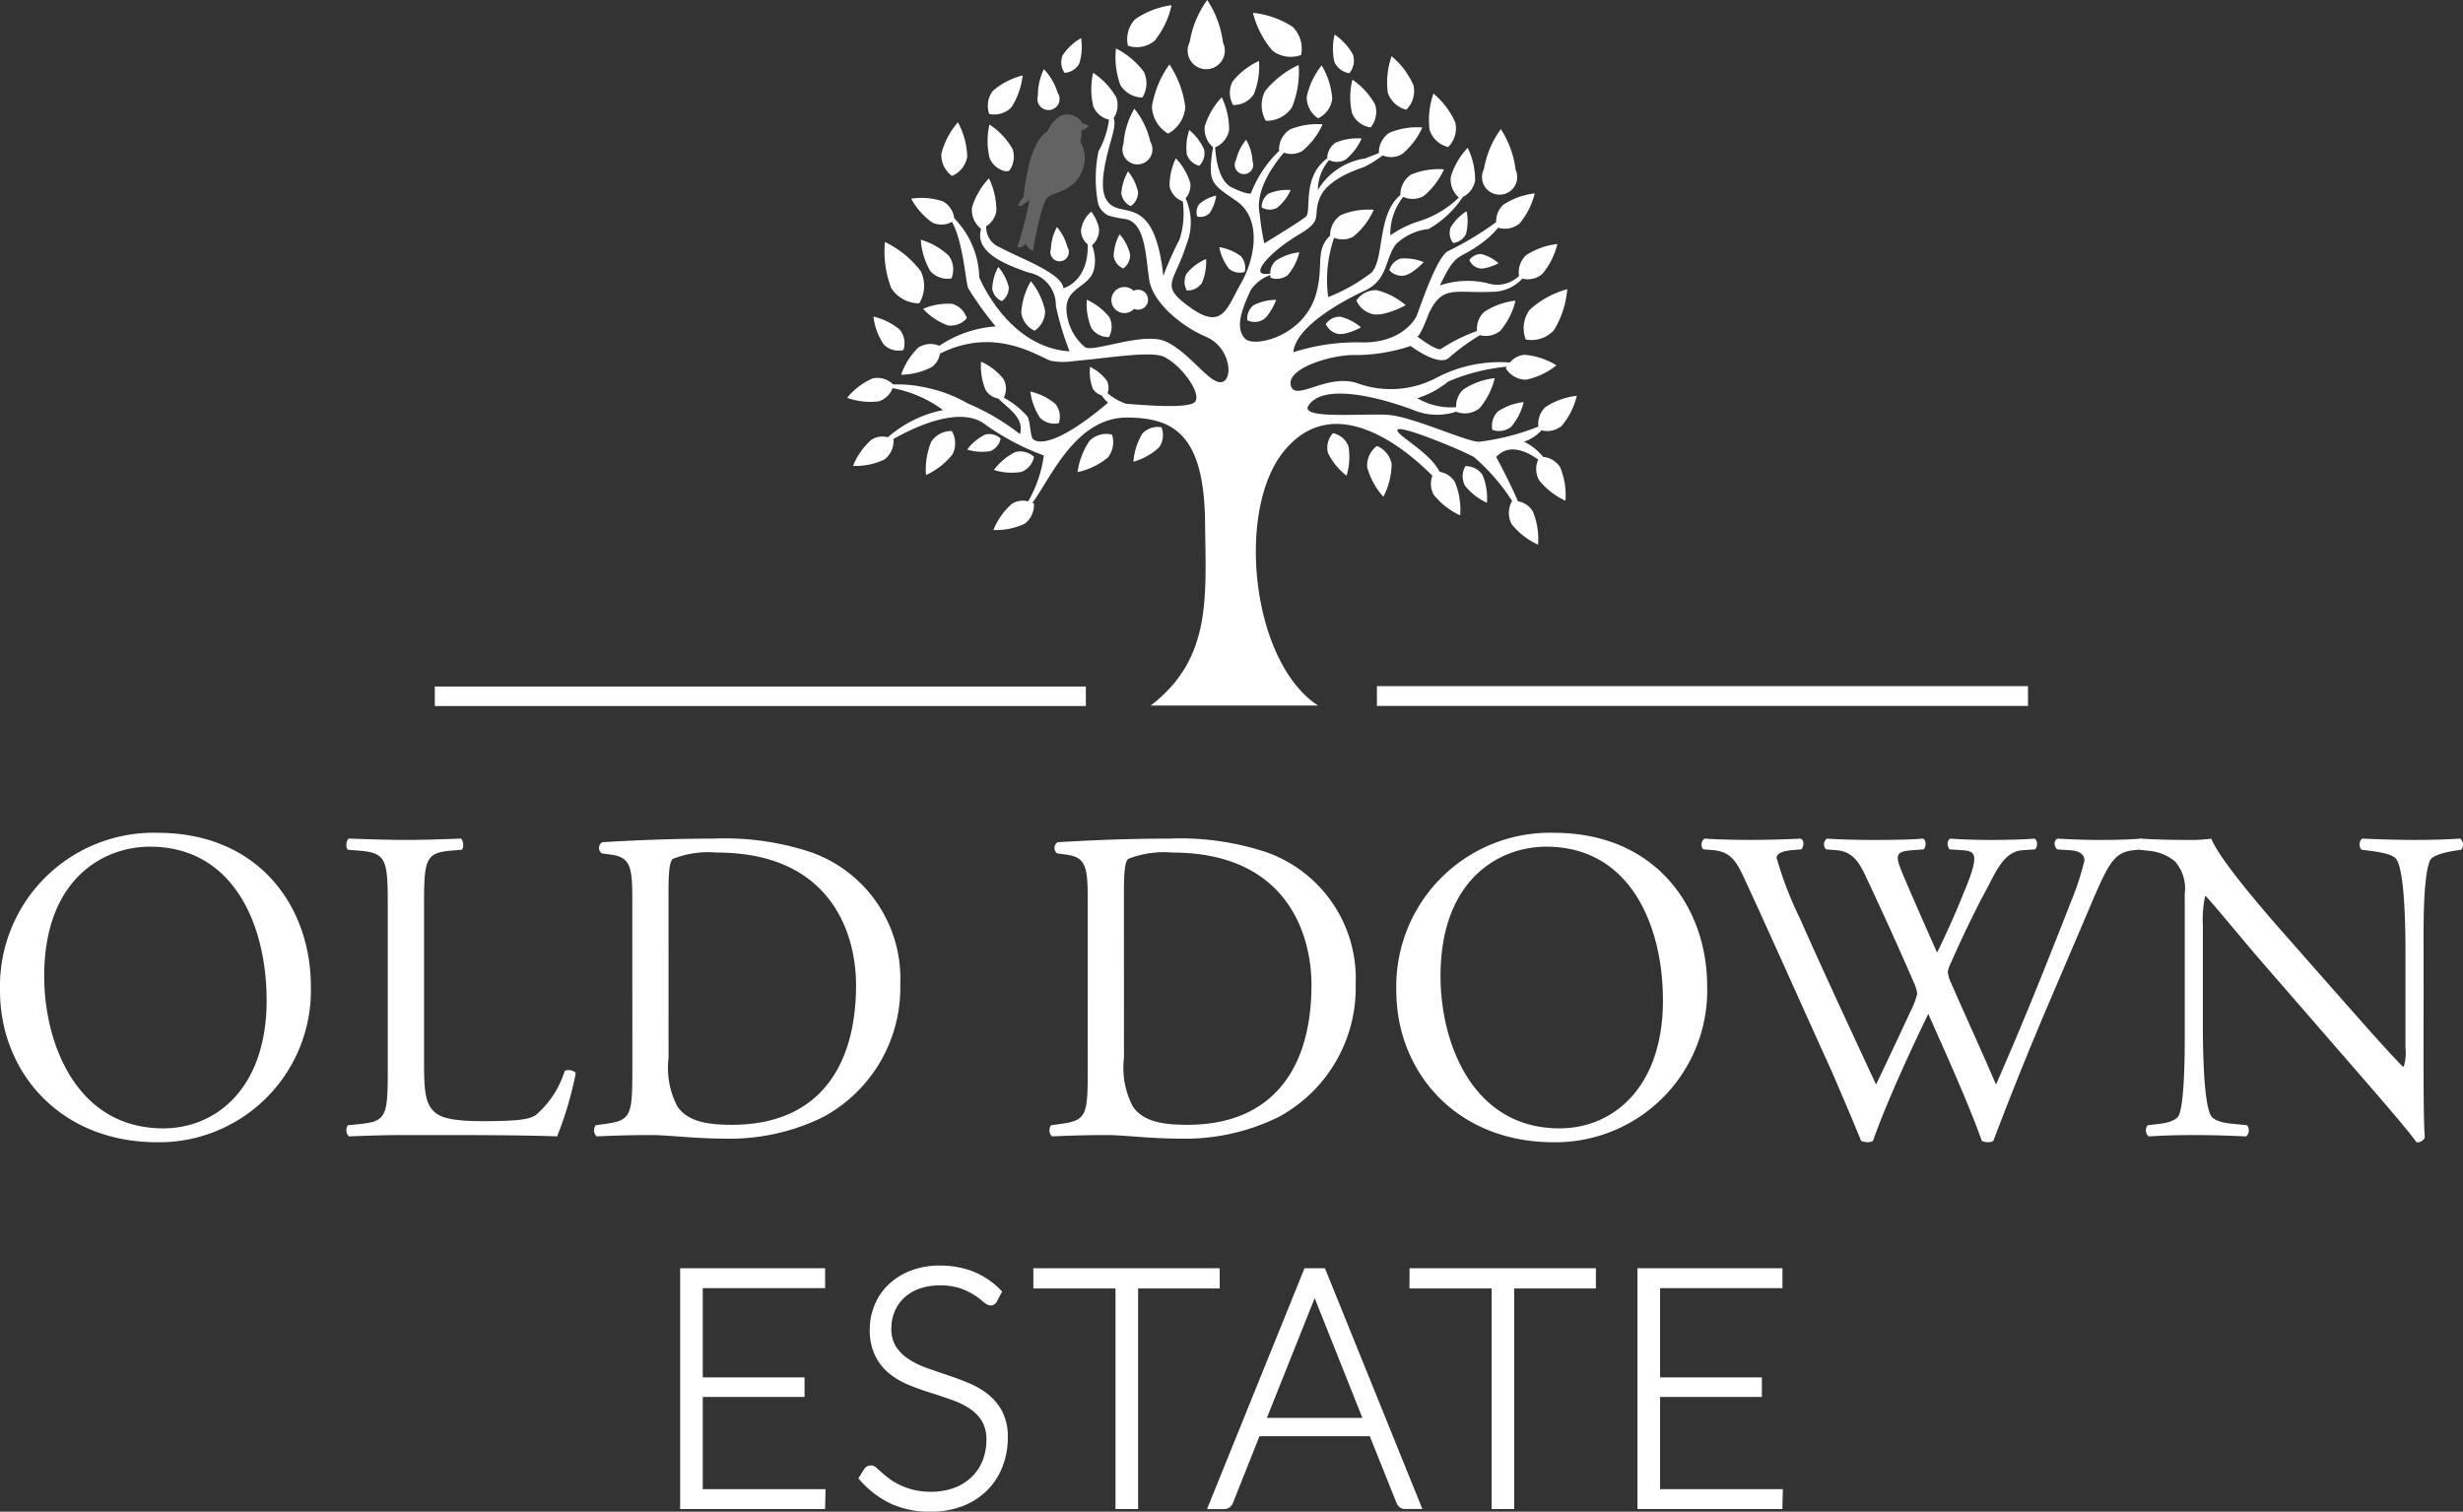 <svg xmlns="http://www.w3.org/2000/svg" width="157.302" height="96.563" viewBox="0 0 157.302 96.563">
  <rect x="0" y="0" width="157.302" height="96.563" fill="#333333" stroke="none"/>
  <g id="Vector_Smart_Object" data-name="Vector Smart Object" transform="translate(-101.572 -574.931)">
    <path id="Path_1" data-name="Path 1" d="M167.862,704.089h6.5V702.84h-6.5v-5.7h7.815v-1.27h-9.26v15.382h9.256l.031-1.272h-7.842Z" transform="translate(-21.407 -39.925)" fill="#fff"/>
    <g id="Group_1" data-name="Group 1" transform="translate(101.572 574.931)">
      <path id="Path_2" data-name="Path 2" d="M191.734,703.867a5.124,5.124,0,0,0-1.236-.731c-.444-.187-.909-.364-1.381-.52s-.923-.312-1.365-.47a5.2,5.2,0,0,1-1.151-.571,2.746,2.746,0,0,1-.793-.794,2.13,2.13,0,0,1-.289-1.163,2.772,2.772,0,0,1,.2-1.044,2.567,2.567,0,0,1,.586-.87,2.823,2.823,0,0,1,.967-.6,3.825,3.825,0,0,1,1.359-.221,3.879,3.879,0,0,1,1.3.19,4.373,4.373,0,0,1,.882.424,4.265,4.265,0,0,1,.557.416c.421.383.744.28.907-.036l.314-.607-.094-.1A5.194,5.194,0,0,0,190.76,696a5.711,5.711,0,0,0-2.141-.384,5.071,5.071,0,0,0-1.9.337,4.3,4.3,0,0,0-1.408.9,3.853,3.853,0,0,0-.871,1.3,4.055,4.055,0,0,0-.3,1.523,3.766,3.766,0,0,0,.341,1.691,3.409,3.409,0,0,0,.891,1.131,4.887,4.887,0,0,0,1.236.732c.441.183.907.353,1.384.5s.921.3,1.364.454a5.359,5.359,0,0,1,1.151.558,2.623,2.623,0,0,1,.791.8,2.286,2.286,0,0,1,.291,1.213,3.561,3.561,0,0,1-.238,1.306,2.953,2.953,0,0,1-.688,1.044,3.244,3.244,0,0,1-1.107.7,4.14,4.14,0,0,1-1.509.258,4.5,4.5,0,0,1-1.1-.12,4.622,4.622,0,0,1-.859-.3,4.008,4.008,0,0,1-.654-.384c-.191-.141-.353-.271-.491-.392l-.357-.313a.5.5,0,0,0-.807.071l-.369.584.092.1a6.2,6.2,0,0,0,1.913,1.482,5.854,5.854,0,0,0,2.609.542,5.567,5.567,0,0,0,2.082-.367,4.6,4.6,0,0,0,1.551-1.012,4.352,4.352,0,0,0,.968-1.512,5.134,5.134,0,0,0,.333-1.844,3.558,3.558,0,0,0-.339-1.628,3.434,3.434,0,0,0-.893-1.106" transform="translate(-128.592 -614.773)" fill="#fff"/>
      <path id="Path_3" data-name="Path 3" d="M211.991,695.87h-11.9v1.292l5.246,0v14.089h1.444V697.162h5.214Z" transform="translate(-134.095 -614.856)" fill="#fff"/>
      <path id="Path_4" data-name="Path 4" d="M224.176,695.869h-1.3L216.752,711l-.1.255h1.09a.579.579,0,0,0,.366-.127.648.648,0,0,0,.2-.275L220,706.6h7.046l1.7,4.248a.719.719,0,0,0,.2.277.539.539,0,0,0,.358.123h1.1l-6.178-15.268Zm-.785,2.244c.047-.107.092-.223.134-.348.042.119.086.229.128.332l2.92,7.333h-6.1Z" transform="translate(-139.562 -614.856)" fill="#fff"/>
      <path id="Path_5" data-name="Path 5" d="M235.951,697.163H241.2v14.089h1.444V697.163h5.214v-1.292h-11.9Z" transform="translate(-145.935 -614.857)" fill="#fff"/>
      <path id="Path_6" data-name="Path 6" d="M259.134,709.981v-5.89h6.5v-1.25h-6.5v-5.7h7.815V695.87h-9.26v15.382h9.256l.031-1.27Z" transform="translate(-153.111 -614.857)" fill="#fff"/>
      <path id="Path_7" data-name="Path 7" d="M101.572,664.427a9.816,9.816,0,0,1,10.053-10.082c6.523,0,9.8,4.769,9.8,9.8a9.7,9.7,0,0,1-9.8,9.968c-6.27,0-10.053-4.541-10.053-9.681m17.028.6c0-4.712-2.061-9.8-7.455-9.8-2.937,0-6.75,2.028-6.75,8.283,0,4.226,2.033,9.71,7.6,9.71,3.388,0,6.608-2.57,6.608-8.2" transform="translate(-101.572 -601.148)" fill="#fff"/>
      <path id="Path_8" data-name="Path 8" d="M137.24,659.268c0-3-.056-3.456-1.836-3.6l-.705-.057c-.169-.114-.113-.628.056-.715,1.581.057,2.541.087,3.671.087,1.1,0,2.063-.03,3.474-.087.17.087.227.6.058.715l-.679.057c-1.666.142-1.722.6-1.722,3.6v9.939c0,1.8.084,2.542.593,3.084.31.315.848.656,3.078.656,2.4,0,2.993-.114,3.445-.37a6.1,6.1,0,0,0,1.864-2.828c.169-.142.705-.028.705.171a23.022,23.022,0,0,1-1.185,4c-1.44-.057-4.124-.085-7.032-.085h-2.6c-1.185,0-2.089.028-3.671.085a.56.56,0,0,1-.056-.713l.848-.085c1.637-.172,1.694-.571,1.694-3.57Z" transform="translate(-112.475 -601.331)" fill="#fff"/>
      <path id="Path_9" data-name="Path 9" d="M160.65,658.7c0-2-.141-2.6-1.326-2.771l-.622-.085a.43.43,0,0,1,.028-.713c2.4-.144,4.689-.229,7.089-.229a17.489,17.489,0,0,1,6.212.857,8.556,8.556,0,0,1,5.734,8.425,9.383,9.383,0,0,1-4.942,8.509,13.492,13.492,0,0,1-6.326,1.371c-1.806,0-3.614-.228-4.6-.228-1.187,0-2.2.028-3.53.085a.556.556,0,0,1-.056-.713l.649-.087c1.637-.228,1.694-.571,1.694-3.57Zm2.316,10.2a5.34,5.34,0,0,0,.565,3.113c.621.886,1.7,1.17,3.474,1.17,5.479,0,7.936-3.627,7.936-8.938,0-3.143-1.5-8.454-8.9-8.454a6.236,6.236,0,0,0-2.795.4c-.227.172-.283.886-.283,2.172Z" transform="translate(-120.268 -601.332)" fill="#fff"/>
      <path id="Path_10" data-name="Path 10" d="M204.071,658.7c0-2-.141-2.6-1.326-2.771l-.622-.085a.43.43,0,0,1,.028-.713c2.4-.144,4.689-.229,7.089-.229a17.489,17.489,0,0,1,6.212.857,8.556,8.556,0,0,1,5.733,8.425,9.38,9.38,0,0,1-4.942,8.509,13.492,13.492,0,0,1-6.326,1.371c-1.806,0-3.614-.228-4.6-.228-1.187,0-2.2.028-3.53.085a.556.556,0,0,1-.056-.713l.649-.087c1.637-.228,1.694-.571,1.694-3.57Zm2.316,10.2a5.34,5.34,0,0,0,.565,3.113c.621.886,1.7,1.17,3.474,1.17,5.479,0,7.936-3.627,7.936-8.938,0-3.143-1.5-8.454-8.9-8.454a6.236,6.236,0,0,0-2.795.4c-.227.172-.283.886-.283,2.172Z" transform="translate(-134.603 -601.332)" fill="#fff"/>
      <path id="Path_11" data-name="Path 11" d="M234.7,664.427a9.816,9.816,0,0,1,10.053-10.082c6.523,0,9.8,4.769,9.8,9.8a9.7,9.7,0,0,1-9.8,9.968c-6.27,0-10.053-4.541-10.053-9.681m17.028.6c0-4.712-2.061-9.8-7.455-9.8-2.937,0-6.75,2.028-6.75,8.283,0,4.226,2.033,9.71,7.6,9.71,3.389,0,6.608-2.57,6.608-8.2" transform="translate(-145.523 -601.148)" fill="#fff"/>
      <path id="Path_12" data-name="Path 12" d="M263.906,655.585a.473.473,0,0,1,.084-.685c.763.057,2.033.085,2.909.085.791,0,2.232-.028,3.22-.085.253.085.225.486.056.685l-.651.057c-.593.057-.931.229-.931.486a23.077,23.077,0,0,0,1.469,3.828c1.581,3.57,3.247,7.14,4.884,10.652.679-1.428,1.44-3.027,2.176-4.626a5.274,5.274,0,0,0,.452-1.17,2.47,2.47,0,0,0-.227-.743c-.988-2.285-2.033-4.569-3.106-6.855-.424-.886-.848-1.485-1.808-1.571l-.677-.057a.444.444,0,0,1,.056-.685c.82.057,1.892.085,3.022.085,1.412,0,2.457-.028,3.106-.085.2.085.227.457.058.685l-.735.057c-1.1.085-1.129.286-.593,1.571.593,1.4,1.384,3.2,2.174,4.97.536-1.114,1.045-2.2,1.667-3.741,1.017-2.428.874-2.742-.028-2.8l-.848-.057c-.2-.286-.141-.6.056-.685.762.057,1.609.085,2.654.085.932,0,2.063-.028,2.712-.085.2.085.225.457.056.685l-.82.057c-1.185.085-1.694,1.371-2.315,2.542-.594,1.057-1.78,3.541-2.2,4.541a2.351,2.351,0,0,0-.253.686,2.2,2.2,0,0,0,.2.685c.96,2.2,1.949,4.342,2.881,6.512.876-2,1.722-4,2.541-6.026.565-1.371,2.061-5.169,2.258-5.683a17.408,17.408,0,0,0,.848-2.6c0-.4-.338-.628-.932-.656l-.818-.057c-.227-.258-.2-.571.028-.685,1.073.057,1.835.085,2.71.085,1.073,0,1.892-.028,2.626-.085.227.085.255.457.058.685l-.536.057c-1.412.144-1.667,1-3.361,4.969l-2.061,4.827c-1.243,2.913-2.373,5.711-3.53,8.767a.6.6,0,0,1-.339.085.893.893,0,0,1-.4-.085c-.9-2.542-2.541-6.111-3.417-8.111-1.017,2.085-2.71,5.74-3.53,8.111a.6.6,0,0,1-.339.085,1.132,1.132,0,0,1-.424-.085c-.48-1.2-1.581-3.769-1.947-4.6-1.808-3.97-3.56-7.94-5.394-11.91-.536-1.17-.876-1.942-2.063-2.056Z" transform="translate(-155.128 -601.332)" fill="#fff"/>
      <path id="Path_13" data-name="Path 13" d="M323.654,668.981c0,.857,0,4.256.083,5a.508.508,0,0,1-.535.315c-.339-.486-1.159-1.485-3.616-4.313l-6.55-7.54c-.765-.886-2.685-3.227-3.277-3.856H309.7a7.363,7.363,0,0,0-.141,1.857v6.225c0,1.343.028,5.055.508,5.912.169.315.735.486,1.44.542l.876.087a.526.526,0,0,1-.058.713c-1.27-.057-2.258-.085-3.3-.085-1.185,0-1.947.028-2.934.085a.531.531,0,0,1-.058-.713l.762-.087c.649-.085,1.1-.256,1.245-.571.394-1.028.364-4.512.364-5.884v-8.253a2.639,2.639,0,0,0-.621-2.056,3.031,3.031,0,0,0-1.75-.685l-.48-.059c-.17-.171-.17-.6.056-.713,1.185.085,2.682.085,3.192.085a9.028,9.028,0,0,0,1.3-.085c.566,1.457,3.9,5.226,4.83,6.282l2.74,3.114c1.949,2.2,3.331,3.8,4.657,5.169h.058a2.915,2.915,0,0,0,.113-1.2v-6.113c0-1.341-.028-5.055-.565-5.911-.17-.258-.622-.429-1.752-.571l-.48-.059c-.2-.171-.167-.628.056-.713,1.3.057,2.26.085,3.333.085,1.214,0,1.949-.028,2.909-.085a.506.506,0,0,1,.056.713l-.394.059c-.906.142-1.47.37-1.583.6-.48,1.028-.422,4.569-.422,5.882Z" transform="translate(-168.872 -601.332)" fill="#fff"/>
      <rect id="Rectangle_1" data-name="Rectangle 1" width="41.581" height="1.246" transform="translate(27.768 43.854)" fill="#fff"/>
      <rect id="Rectangle_2" data-name="Rectangle 2" width="41.581" height="1.264" transform="translate(87.939 43.829)" fill="#fff"/>
      <path id="Path_14" data-name="Path 14" d="M226.791,606.41a3.6,3.6,0,0,0-1.22-.974,2.573,2.573,0,0,0,1.112-.723,1.451,1.451,0,0,0,1.293-.285,4.7,4.7,0,0,0,.968-1.922,4.551,4.551,0,0,0-2.008.724,1.481,1.481,0,0,0-.447,1.243,15.28,15.28,0,0,1-3.713.962c-.622.127-4.041-1.488-5.713-1.691-1.386-.168-5.863.323-5.263-.606.941-1.458,4.49-.554,6.709.278a3.917,3.917,0,0,0,2.762.095l0,.027a1.514,1.514,0,0,0,1.461-.237,4.67,4.67,0,0,0,.968-1.92,4.562,4.562,0,0,0-2.007.724,1.437,1.437,0,0,0-.454,1.126,4.207,4.207,0,0,1-2.485-.573,5.775,5.775,0,0,0,1.971-1.06,12.415,12.415,0,0,1,3.747-.951.946.946,0,0,0-.059.111,1.53,1.53,0,0,0,1.295.72,4.6,4.6,0,0,0,1.931-.916,4.548,4.548,0,0,0-2.024-.674,1.364,1.364,0,0,0-.951.493,8.653,8.653,0,0,0-4.712.99,6.246,6.246,0,0,1-5.114.3c-1.971-.555-3.918,1.262-4.166.152s2.745-1.993,4.24-1.919a11.16,11.16,0,0,0,3.419-.581s1.82,1.389,2.47.732a13.559,13.559,0,0,1,1.96-1.422,1.45,1.45,0,0,0,1.3-.282,4.692,4.692,0,0,0,.967-1.922,4.57,4.57,0,0,0-2.007.724,1.473,1.473,0,0,0-.45,1.213,10.821,10.821,0,0,0-2.321,1.158c-.324.1-1.5-.807-1.5-.807.2,0,.749-1.49.749-1.49.873-1.816,1.647-1.262,3.966-1.362a2.631,2.631,0,0,0,2-.843,1.437,1.437,0,0,0,1.267-.289,4.681,4.681,0,0,0,.968-1.922,4.572,4.572,0,0,0-2.008.724,1.508,1.508,0,0,0-.439,1.319,2.012,2.012,0,0,1-1.941.481,5.428,5.428,0,0,0-3.117.126c1.071-2.221,1.1-1.564,2.593-2.649a5.792,5.792,0,0,0,1.129-1.044,1.474,1.474,0,0,0,1.367-.267,4.692,4.692,0,0,0,.97-1.922,4.56,4.56,0,0,0-2.008.726,1.431,1.431,0,0,0-.454,1.107,19.4,19.4,0,0,1-3.025,1.828c-.748.278-1.845,3.658-2.046,4.138s-1.221,1.792-3.592,1.716a13.192,13.192,0,0,0-4.292.631c.15-1.615,3.022-3.219,4.567-3.937,1.5-.7,1.264-2.021,2-2.977a3.572,3.572,0,0,1,2.071-.958,6.408,6.408,0,0,0,2.185-2.047,1.455,1.455,0,0,0,.787-1.042,4.691,4.691,0,0,0-.472-2.1,4.652,4.652,0,0,0-1.082,1.857,1.519,1.519,0,0,0,.518,1.318,6.341,6.341,0,0,1-2.609,1.537,6.765,6.765,0,0,0-1.77.884,3.79,3.79,0,0,1,.827-2.461,1.435,1.435,0,0,0,1.3-.051,4.672,4.672,0,0,0,1.3-1.708,4.564,4.564,0,0,0-2.107.339,1.534,1.534,0,0,0-.674,1.3c-1.509,1.259-1.009,4.068-1.844,4.957a11.308,11.308,0,0,1-2.77,1.566,8.262,8.262,0,0,1,.38-3.79,1.406,1.406,0,0,0,1.228-.078,4.642,4.642,0,0,0,1.3-1.708,4.559,4.559,0,0,0-2.105.338,1.543,1.543,0,0,0-.676,1.307c-.992.947-.388,1.922-.9,3.728-.773,2.725-3.941,3.432-4.515,2.875-.777-.751-.059-2.238.349-3.129a2.509,2.509,0,0,1,1.242-.954,1.21,1.21,0,0,0,.022.177,1.142,1.142,0,0,0,1.1-.179,3.526,3.526,0,0,0,.73-1.449,3.426,3.426,0,0,0-1.512.547,1.076,1.076,0,0,0-.342.816c-.3.044-.626.043-.64-.169-.025-.4.974-1.439,2.5-2.347s.848-1.06,1.272-2.246,2.183-1.82,2.845-2.043a6.827,6.827,0,0,0,1.2-.747,1.41,1.41,0,0,0,1.232-.076,4.653,4.653,0,0,0,1.3-1.708,4.564,4.564,0,0,0-2.107.339A1.536,1.536,0,0,0,216.3,587c-.454.182-.877.345-.877.345a4.247,4.247,0,0,0-3.02,2.018,3.014,3.014,0,0,1,.715-1.914,1.15,1.15,0,0,0,1.054-.027,3.706,3.706,0,0,0,1.029-1.351,3.6,3.6,0,0,0-1.664.267,1.2,1.2,0,0,0-.533,1c-1.663,1.216-.962,3.413-1.375,3.737-.447.354-2.643,1.691-2.643,1.691a15.127,15.127,0,0,1-.3-1.893c-.3-1.468.855-3.087,1.551-3.9a1.387,1.387,0,0,0,1.168-.1,4.659,4.659,0,0,0,1.3-1.708,4.535,4.535,0,0,0-2.105.339,1.556,1.556,0,0,0-.676,1.332l.025.013a7.412,7.412,0,0,0-1.816,2.716s-.125.15-1.2-.353c-.818-.384-1.034-1.718-1.087-2.577a1.5,1.5,0,0,0,.89-1.094,4.682,4.682,0,0,0-.472-2.1,4.667,4.667,0,0,0-1.084,1.857,1.52,1.52,0,0,0,.53,1.327c-.363,2.262-.116,2.328,1.472,3.421,1.722,1.186,1.173,3.785.3,5.3s-1.148,3-3.2,1.539-1.048-1.539-.274-4.036a3.728,3.728,0,0,0-.053-2.958,1.219,1.219,0,0,0,.3-.979,3.943,3.943,0,0,0-.92-1.575,4,4,0,0,0-.4,1.786,1.309,1.309,0,0,0,.824.958l.014-.011a5.509,5.509,0,0,1-.192,2.425,22.163,22.163,0,0,0-1.048,2.347c-.474-4.416-2-4.011-2.968-4.34s-1.107-1.375-.6-3.456c.241-.992.591-1.858.394-2.27a1.494,1.494,0,0,0,.166-1.34,4.632,4.632,0,0,0-1.472-1.558,4.723,4.723,0,0,0,.013,2.157,1.454,1.454,0,0,0,1,.832,5.649,5.649,0,0,1-.673,2.026,8.649,8.649,0,0,0-.061,3.129l.006.017a1.147,1.147,0,0,0,.233.59,1.854,1.854,0,0,0,.339.3.4.4,0,0,0,.1.055,6.454,6.454,0,0,0,1.078.228c1.318.2,1.317,2.414,1.547,3.885.224,1.439,2.021,2.953,3.617,3.635s1.772,2.776,1,2.9-1.992-1.844-3.517-2.575c-1.423-.682-4.59.682-5.189.353a3.309,3.309,0,0,1-1.2-2.5c.027-1.336,1.425-1.341,1.747-2.421a2.581,2.581,0,0,0-.114-1.594,1.29,1.29,0,0,0,.441-1.118,2.706,2.706,0,0,0-.485-1.031,1.821,1.821,0,0,0-.658,1.215,1.168,1.168,0,0,0,.43.876c.056,2.4-1.555,2.8-1.555,2.8-.075-.958-2.712-1.884-4.06-2.615a1.366,1.366,0,0,1-.865-1.348,1.411,1.411,0,0,0,.644-.957,4.69,4.69,0,0,0-.472-2.1,4.668,4.668,0,0,0-1.084,1.857,1.546,1.546,0,0,0,.58,1.37c-.433,1.49,1.525,2.273,3.043,2.792a2.119,2.119,0,0,1,1.734,2.129,18.708,18.708,0,0,0,.874,2.9c-3.946-.245-5.765-4.718-5.765-4.718a5.58,5.58,0,0,0-1.6-3.777,1.424,1.424,0,0,0-.723-1.083,4.336,4.336,0,0,0-2.024-.171,4.428,4.428,0,0,0,1.356,1.529,1.374,1.374,0,0,0,1.248-.051c.735,1.322.871,3.916,1.042,4.255a21.8,21.8,0,0,0,1.747,2.426,7.347,7.347,0,0,0-3.6,1.24,1.409,1.409,0,0,0-1.345.117,4.426,4.426,0,0,0-1.092,1.73,4.336,4.336,0,0,0,1.969-.5,1.312,1.312,0,0,0,.508-.846c3.478-1.756,6.189.13,7.078.454a4.243,4.243,0,0,0,1.411.028l1.311-.134c1.781-.2,3.85-.474,4.515-.146,1.123.554,2.369,2.295,2,2.85s-4.091.152-4.417.152a3.772,3.772,0,0,1-1.192-.679l-.009-.008c-.055-.082-.108-.157-.16-.228a.219.219,0,0,1-.2.15H198.6a.224.224,0,0,1-.124.017,2.31,2.31,0,0,0,.53.675c-3.569,3.027-4.623,2.518-4.8,2.317s-.16-1.123-.35-1.439a5.569,5.569,0,0,0-1.509-1.2,1.286,1.286,0,0,0-.016-1.185,3.9,3.9,0,0,0-1.437-1.115,3.984,3.984,0,0,0,.289,1.809,1.191,1.191,0,0,0,.813.547c.64.652,1.673,1.229,1.387,2.276a14.769,14.769,0,0,0-3.345-1.966,8.993,8.993,0,0,0-2.793-1.036,8.2,8.2,0,0,0-1.96-.172,1.428,1.428,0,0,0-1.323-.384,4.374,4.374,0,0,0-1.622,1.235,4.338,4.338,0,0,0,2.019.226,1.384,1.384,0,0,0,.882-.841,7.791,7.791,0,0,1,3.226,1.4,7.634,7.634,0,0,0-3.528,1.738,1.318,1.318,0,0,0-1.046.155,4.429,4.429,0,0,0-1.176,1.673,4.358,4.358,0,0,0,1.992-.4,1.492,1.492,0,0,0,.594-1.294l-.022-.011c1.644-.951,4.266-2.023,5.755-1.031a15.748,15.748,0,0,0,3.868,2.07,8.077,8.077,0,0,1-1,2.934,1.3,1.3,0,0,0-1.042.155,4.407,4.407,0,0,0-1.178,1.672,4.335,4.335,0,0,0,1.992-.4,1.489,1.489,0,0,0,.594-1.292s-.038-.021-.1-.047c1.135-1.468,2.728-5.488,6.1-5.446,2.8.036,4.87.951,4.93,6.662.052,4.845.441,8.729-3.474,11.737h10.694c-4.251-2.762-5.269-12.427-2.2-16.229,3.266-4.041,7.882-.079,9.5,1.547a1.44,1.44,0,0,0,.086,1.216,4.615,4.615,0,0,0,1.689,1.316,4.692,4.692,0,0,0-.336-2.129,1.4,1.4,0,0,0-.979-.652c-.6-1.232-2.717-2.312-2.7-2.662.025-.429,4.193,1.313,4.891,1.716a12.787,12.787,0,0,1,2.437,2.806,1.542,1.542,0,0,0-.03,1.479,4.616,4.616,0,0,0,1.691,1.316,4.692,4.692,0,0,0-.336-2.129,1.39,1.39,0,0,0-.951-.645c-.477-1.147-1.387-2.826-1.387-2.826.807-.894,1.93-.376,2.682.163a1.474,1.474,0,0,0,.052,1.31,4.6,4.6,0,0,0,1.689,1.318,4.692,4.692,0,0,0-.336-2.129,1.435,1.435,0,0,0-1.1-.671" transform="translate(-128.238 -577.224)" fill="#fff"/>
      <path id="Path_15" data-name="Path 15" d="M197.114,589.747a1.516,1.516,0,0,0,.2-1.384,4.629,4.629,0,0,0-1.473-1.558,4.7,4.7,0,0,0,.014,2.156,1.428,1.428,0,0,0,.938.815.514.514,0,0,0,.325-.028" transform="translate(-132.649 -578.851)" fill="#fff"/>
      <path id="Path_16" data-name="Path 16" d="M209.079,593.493a1.062,1.062,0,0,0,.469-.9,3.189,3.189,0,0,0-.638-1.319,3.212,3.212,0,0,0-.432,1.4,1.053,1.053,0,0,0,.6.818" transform="translate(-136.864 -580.326)" fill="#fff"/>
      <path id="Path_17" data-name="Path 17" d="M209.743,581.056a5.008,5.008,0,0,0-1.786-1.5,5.117,5.117,0,0,0,.28,2.33,1.666,1.666,0,0,0,1.406.8,1.708,1.708,0,0,0,.1-1.626" transform="translate(-136.684 -576.458)" fill="#fff"/>
      <path id="Path_18" data-name="Path 18" d="M210.4,587.409a5.1,5.1,0,0,0-1.021-2.11,5.126,5.126,0,0,0-.69,2.243.957.957,0,1,0,1.711-.133" transform="translate(-136.933 -578.354)" fill="#fff"/>
      <path id="Path_19" data-name="Path 19" d="M208.952,602.66a.833.833,0,1,0,.028,1.153.637.637,0,1,0-.028-1.153" transform="translate(-136.553 -584.085)" fill="#fff"/>
      <path id="Path_20" data-name="Path 20" d="M228.475,616.239a1.36,1.36,0,0,0-.317,1.264,4.047,4.047,0,0,0,1.185,1.45,4.1,4.1,0,0,0,.122-1.877,1.339,1.339,0,0,0-.99-.837" transform="translate(-143.344 -588.568)" fill="#fff"/>
      <path id="Path_21" data-name="Path 21" d="M205.187,603.513a3.983,3.983,0,0,0,.289,1.809,1.3,1.3,0,0,0,1.12.576,1.333,1.333,0,0,0,.028-1.272,3.909,3.909,0,0,0-1.437-1.113" transform="translate(-135.776 -584.367)" fill="#fff"/>
      <path id="Path_22" data-name="Path 22" d="M211.88,575.425a5.359,5.359,0,0,0-2.332.9,1.833,1.833,0,0,0-.457,1.689,1.779,1.779,0,0,0,1.7-.315,5.47,5.47,0,0,0,1.085-2.273" transform="translate(-137.052 -575.094)" fill="#fff"/>
      <path id="Path_23" data-name="Path 23" d="M201.775,583.025a3.739,3.739,0,0,0-.873-1.495,3.784,3.784,0,0,0-.382,1.694.708.708,0,1,0,1.254-.2" transform="translate(-134.233 -577.11)" fill="#fff"/>
      <path id="Path_24" data-name="Path 24" d="M195.839,584.586a1.524,1.524,0,0,0,1.419-.427,4.707,4.707,0,0,0,.715-2.031,4.6,4.6,0,0,0-1.9.981,1.568,1.568,0,0,0-.233,1.477" transform="translate(-132.662 -577.307)" fill="#fff"/>
      <path id="Path_25" data-name="Path 25" d="M192,590.018a1.631,1.631,0,0,0,.97-1.234,4.946,4.946,0,0,0-.593-2.194,4.947,4.947,0,0,0-1.059,2.007,1.64,1.64,0,0,0,.682,1.42" transform="translate(-131.197 -578.78)" fill="#fff"/>
      <path id="Path_26" data-name="Path 26" d="M212.429,585.494a2.094,2.094,0,0,0,1.1-1.689,6.342,6.342,0,0,0-1.012-2.73,6.317,6.317,0,0,0-1.117,2.686,2.092,2.092,0,0,0,1.029,1.733" transform="translate(-137.829 -576.96)" fill="#fff"/>
      <path id="Path_27" data-name="Path 27" d="M203.9,580.186a3.538,3.538,0,0,0,.111-1.616,3.468,3.468,0,0,0-1.178,1.1,1.175,1.175,0,0,0,.127,1.117,1.147,1.147,0,0,0,.94-.6" transform="translate(-134.969 -576.133)" fill="#fff"/>
      <path id="Path_28" data-name="Path 28" d="M223.565,577.048a5.743,5.743,0,0,0-2.532-.894,5.892,5.892,0,0,0,1.234,2.407,1.909,1.909,0,0,0,1.839.286,1.967,1.967,0,0,0-.541-1.8" transform="translate(-141.01 -575.335)" fill="#fff"/>
      <path id="Path_29" data-name="Path 29" d="M222.076,582.793a1.988,1.988,0,0,0,.045,1.9,1.935,1.935,0,0,0,1.67-.864,5.955,5.955,0,0,0,.427-2.7,5.854,5.854,0,0,0-2.143,1.669" transform="translate(-141.278 -576.976)" fill="#fff"/>
      <path id="Path_30" data-name="Path 30" d="M219.418,589.555a.591.591,0,1,0,1.056.093,3.155,3.155,0,0,0-.414-1.39,3.155,3.155,0,0,0-.641,1.3" transform="translate(-140.476 -579.331)" fill="#fff"/>
      <path id="Path_31" data-name="Path 31" d="M220.684,580.745a4.585,4.585,0,0,0-1.689,1.316,1.567,1.567,0,0,0,.036,1.495,1.526,1.526,0,0,0,1.317-.68,4.7,4.7,0,0,0,.336-2.13" transform="translate(-140.277 -576.85)" fill="#fff"/>
      <path id="Path_32" data-name="Path 32" d="M229.929,579.509a3.742,3.742,0,0,0-1.171-1.28,3.785,3.785,0,0,0-.016,1.743,1.235,1.235,0,0,0,.957.723,1.259,1.259,0,0,0,.23-1.186" transform="translate(-143.52 -576.02)" fill="#fff"/>
      <path id="Path_33" data-name="Path 33" d="M231.6,585.579a1.561,1.561,0,0,0,.283-1.468,4.634,4.634,0,0,0-1.448-1.582,4.7,4.7,0,0,0-.02,2.156,1.531,1.531,0,0,0,1.185.894" transform="translate(-144.063 -577.44)" fill="#fff"/>
      <path id="Path_34" data-name="Path 34" d="M214.858,587.334a3.429,3.429,0,0,0-.156,1.555,1.116,1.116,0,0,0,.8.724,1.136,1.136,0,0,0,.3-1.041,3.362,3.362,0,0,0-.942-1.238" transform="translate(-138.904 -579.026)" fill="#fff"/>
      <path id="Path_35" data-name="Path 35" d="M226.886,584.546a1.6,1.6,0,0,0,.9-1.253,4.85,4.85,0,0,0-.676-2.129,4.849,4.849,0,0,0-.954,2.015,1.612,1.612,0,0,0,.727,1.367" transform="translate(-142.701 -576.989)" fill="#fff"/>
      <path id="Path_36" data-name="Path 36" d="M217.126,577.661a6.339,6.339,0,0,0-1.01-2.73A6.313,6.313,0,0,0,215,577.617a1.187,1.187,0,1,0,2.129.044" transform="translate(-139.017 -574.931)" fill="#fff"/>
      <path id="Path_37" data-name="Path 37" d="M208.361,599.447a1.044,1.044,0,0,0,.435-.9,3.123,3.123,0,0,0-.668-1.281,3.154,3.154,0,0,0-.386,1.4,1.039,1.039,0,0,0,.619.788" transform="translate(-136.62 -582.304)" fill="#fff"/>
      <path id="Path_38" data-name="Path 38" d="M216.487,594.7a2.6,2.6,0,0,0,.418-1.118,2.544,2.544,0,0,0-1.062.524.867.867,0,0,0-.145.816.843.843,0,0,0,.79-.221" transform="translate(-139.234 -581.089)" fill="#fff"/>
      <path id="Path_39" data-name="Path 39" d="M214.642,600.556a1.135,1.135,0,0,0,.006,1.083,1.106,1.106,0,0,0,.963-.474,3.411,3.411,0,0,0,.272-1.536,3.321,3.321,0,0,0-1.242.927" transform="translate(-138.854 -583.085)" fill="#fff"/>
      <path id="Path_40" data-name="Path 40" d="M191.162,598.822a4.448,4.448,0,0,0-1.8-1.033,4.549,4.549,0,0,0,.607,2,1.473,1.473,0,0,0,1.354.473,1.518,1.518,0,0,0-.164-1.439" transform="translate(-130.555 -582.477)" fill="#fff"/>
      <path id="Path_41" data-name="Path 41" d="M239.846,596.1a1.052,1.052,0,0,0,.153,1,1.035,1.035,0,0,0,.823-.571,3.182,3.182,0,0,0,.042-1.455,3.109,3.109,0,0,0-1.018,1.028" transform="translate(-147.197 -581.58)" fill="#fff"/>
      <path id="Path_42" data-name="Path 42" d="M230.893,603.258a1.5,1.5,0,0,0,1.146.89,1.9,1.9,0,0,0,.522-.03,5.658,5.658,0,0,0,1.48-.56,4.487,4.487,0,0,0-1.856-.96,1.5,1.5,0,0,0-1.292.66" transform="translate(-144.265 -584.063)" fill="#fff"/>
      <path id="Path_43" data-name="Path 43" d="M236.226,599.8a3.178,3.178,0,0,0-1.469-.225,1.082,1.082,0,0,0-.724.742,1.061,1.061,0,0,0,.973.34,1.383,1.383,0,0,0,.346-.141,3.994,3.994,0,0,0,.874-.716" transform="translate(-145.301 -583.058)" fill="#fff"/>
      <path id="Path_44" data-name="Path 44" d="M239.026,587.272a1.688,1.688,0,0,0,.46-1.552,5.031,5.031,0,0,0-1.4-1.862,5.073,5.073,0,0,0-.247,2.32,1.662,1.662,0,0,0,1.184,1.093" transform="translate(-146.537 -577.879)" fill="#fff"/>
      <path id="Path_45" data-name="Path 45" d="M220.489,604.826a1.059,1.059,0,0,0,1.029-.051,1.387,1.387,0,0,0,.269-.259,4.044,4.044,0,0,0,.547-.993,3.182,3.182,0,0,0-1.445.343,1.092,1.092,0,0,0-.4.96" transform="translate(-140.829 -584.37)" fill="#fff"/>
      <path id="Path_46" data-name="Path 46" d="M235.036,583.709a1.688,1.688,0,0,0,.46-1.552,5.031,5.031,0,0,0-1.4-1.862,5.069,5.069,0,0,0-.247,2.32,1.666,1.666,0,0,0,1.184,1.093" transform="translate(-145.219 -576.702)" fill="#fff"/>
      <path id="Path_47" data-name="Path 47" d="M232.537,617.46a1.556,1.556,0,0,0-.622,1.357,4.685,4.685,0,0,0,1.034,1.887,4.678,4.678,0,0,0,.529-2.089,1.545,1.545,0,0,0-.94-1.155" transform="translate(-144.599 -588.971)" fill="#fff"/>
      <path id="Path_48" data-name="Path 48" d="M243.842,615.047a1.247,1.247,0,0,0,1.2-.195,3.857,3.857,0,0,0,.8-1.578,3.741,3.741,0,0,0-1.65.6,1.282,1.282,0,0,0-.346,1.177" transform="translate(-148.531 -587.589)" fill="#fff"/>
      <path id="Path_49" data-name="Path 49" d="M247.224,603.819a2,2,0,0,0-.255,1.9,1.943,1.943,0,0,0,1.8-.59,6.023,6.023,0,0,0,.854-2.622,5.857,5.857,0,0,0-2.4,1.314" transform="translate(-149.527 -584.034)" fill="#fff"/>
      <path id="Path_50" data-name="Path 50" d="M241.195,619.375a1.3,1.3,0,0,0-.031,1.245,3.826,3.826,0,0,0,1.408,1.1,3.92,3.92,0,0,0-.28-1.775,1.271,1.271,0,0,0-1.1-.566" transform="translate(-147.606 -589.603)" fill="#fff"/>
      <path id="Path_51" data-name="Path 51" d="M245.075,589.838a6.009,6.009,0,0,0-.943-2.591,5.969,5.969,0,0,0-1.073,2.537,1.124,1.124,0,1,0,2.016.054" transform="translate(-148.281 -578.997)" fill="#fff"/>
      <path id="Path_52" data-name="Path 52" d="M221.867,594.159a1.006,1.006,0,0,0,.982.025,3.078,3.078,0,0,0,.865-1.134,3.01,3.01,0,0,0-1.4.225,1.033,1.033,0,0,0-.449.884" transform="translate(-141.285 -580.911)" fill="#fff"/>
      <path id="Path_53" data-name="Path 53" d="M241.665,599.54a.887.887,0,0,0,.673.535,1.138,1.138,0,0,0,.308-.014,3.337,3.337,0,0,0,.88-.32,2.653,2.653,0,0,0-1.093-.582.888.888,0,0,0-.768.381" transform="translate(-147.821 -582.928)" fill="#fff"/>
      <path id="Path_54" data-name="Path 54" d="M227.981,605.6a1.074,1.074,0,0,0,.818.634,1.423,1.423,0,0,0,.371-.022,4.034,4.034,0,0,0,1.054-.4,3.192,3.192,0,0,0-1.323-.682,1.068,1.068,0,0,0-.92.47" transform="translate(-143.304 -584.9)" fill="#fff"/>
      <path id="Path_55" data-name="Path 55" d="M191.542,617.531a1.564,1.564,0,0,0-.038-1.495,1.521,1.521,0,0,0-1.317.682,4.693,4.693,0,0,0-.336,2.129,4.617,4.617,0,0,0,1.691-1.316" transform="translate(-130.713 -588.501)" fill="#fff"/>
      <path id="Path_56" data-name="Path 56" d="M194.924,616.357a3.2,3.2,0,0,0-1.142.952,3.164,3.164,0,0,0,1.478.1,1.074,1.074,0,0,0,.658-.8,1.055,1.055,0,0,0-.995-.256" transform="translate(-132.014 -588.593)" fill="#fff"/>
      <path id="Path_57" data-name="Path 57" d="M198.1,619.277a1.291,1.291,0,0,0,.791-.955,1.271,1.271,0,0,0-1.195-.308,3.846,3.846,0,0,0-1.368,1.144,3.783,3.783,0,0,0,1.772.12" transform="translate(-132.854 -589.137)" fill="#fff"/>
      <path id="Path_58" data-name="Path 58" d="M200.439,613.952a1.267,1.267,0,0,0,1.187.335,1.3,1.3,0,0,0-.216-1.227,3.8,3.8,0,0,0-1.6-.789,3.92,3.92,0,0,0,.624,1.681" transform="translate(-134.005 -587.258)" fill="#fff"/>
      <path id="Path_59" data-name="Path 59" d="M185.5,606.906a1.34,1.34,0,0,0,1.256.354,1.38,1.38,0,0,0-.228-1.3,4.017,4.017,0,0,0-1.688-.837,4.15,4.15,0,0,0,.66,1.781" transform="translate(-129.06 -584.899)" fill="#fff"/>
      <path id="Path_60" data-name="Path 60" d="M189.584,604.211a4.058,4.058,0,0,0,1.566,1.053,1.343,1.343,0,0,0,1.223-.456,1.361,1.361,0,0,0-.935-.917,4.019,4.019,0,0,0-1.853.319" transform="translate(-130.628 -584.482)" fill="#fff"/>
      <path id="Path_61" data-name="Path 61" d="M185.933,598.009a6.5,6.5,0,0,0,.4,2.94,2.1,2.1,0,0,0,1.792.974,2.154,2.154,0,0,0,.092-2.056,6.321,6.321,0,0,0-2.285-1.858" transform="translate(-129.415 -582.55)" fill="#fff"/>
      <path id="Path_62" data-name="Path 62" d="M199.793,604.907a1.5,1.5,0,0,0,.666-1.283,4.52,4.52,0,0,0-.907-1.877,4.563,4.563,0,0,0-.615,2,1.5,1.5,0,0,0,.855,1.164" transform="translate(-133.714 -583.784)" fill="#fff"/>
      <path id="Path_63" data-name="Path 63" d="M219.438,600.083a1.089,1.089,0,0,0-.246-1.012,3.169,3.169,0,0,0-1.372-.573,3.263,3.263,0,0,0,.61,1.37,1.062,1.062,0,0,0,1.007.215" transform="translate(-139.949 -582.711)" fill="#fff"/>
      <path id="Path_64" data-name="Path 64" d="M206.507,616.357a1.521,1.521,0,0,0-1.429.386,4.689,4.689,0,0,0-.773,2.009,4.583,4.583,0,0,0,1.927-.925,1.564,1.564,0,0,0,.275-1.469" transform="translate(-135.487 -588.593)" fill="#fff"/>
      <path id="Path_65" data-name="Path 65" d="M201.764,597.98a.59.59,0,1,0,1.054-.115,3.138,3.138,0,0,0-.669-1.281,3.16,3.16,0,0,0-.385,1.4" transform="translate(-134.647 -582.079)" fill="#fff"/>
      <path id="Path_66" data-name="Path 66" d="M196.79,602.565a1.045,1.045,0,0,0,.435-.9,3.133,3.133,0,0,0-.668-1.283,3.169,3.169,0,0,0-.385,1.4,1.039,1.039,0,0,0,.618.789" transform="translate(-132.801 -583.332)" fill="#fff"/>
      <path id="Path_67" data-name="Path 67" d="M211.262,616.961a1.363,1.363,0,0,0,.164-1.294,1.326,1.326,0,0,0-1.225.41,4.09,4.09,0,0,0-.569,1.79,4.01,4.01,0,0,0,1.63-.906" transform="translate(-137.246 -588.373)" fill="#fff"/>
      <path id="Path_68" data-name="Path 68" d="M199.566,594.561a.763.763,0,0,1-.455-.474.518.518,0,0,1-.544.237,26.059,26.059,0,0,0,.78-3.024s-.58.493-.69.384.31-.568.31-.568.271-3.484,1.5-4.163c0,0,.435-1.026,1.187-1.1a1.118,1.118,0,0,1,1.079.568,1.263,1.263,0,0,1,.4.147,1,1,0,0,1-.472.31,2.181,2.181,0,0,1-.072.7,2.113,2.113,0,0,1,.036,2.053c-.58,1.118-1.614,1.155-2.085,1.485s-.977,3.445-.977,3.445" transform="translate(-133.593 -578.535)" fill="#646363"/>
      <path id="Path_69" data-name="Path 69" d="M205.671,611.312a1,1,0,0,0,.849.468,1.019,1.019,0,0,0,.05-.976,3,3,0,0,0-1.081-.891,3.088,3.088,0,0,0,.181,1.4" transform="translate(-135.874 -586.48)" fill="#fff"/>
    </g>
  </g>
</svg>
